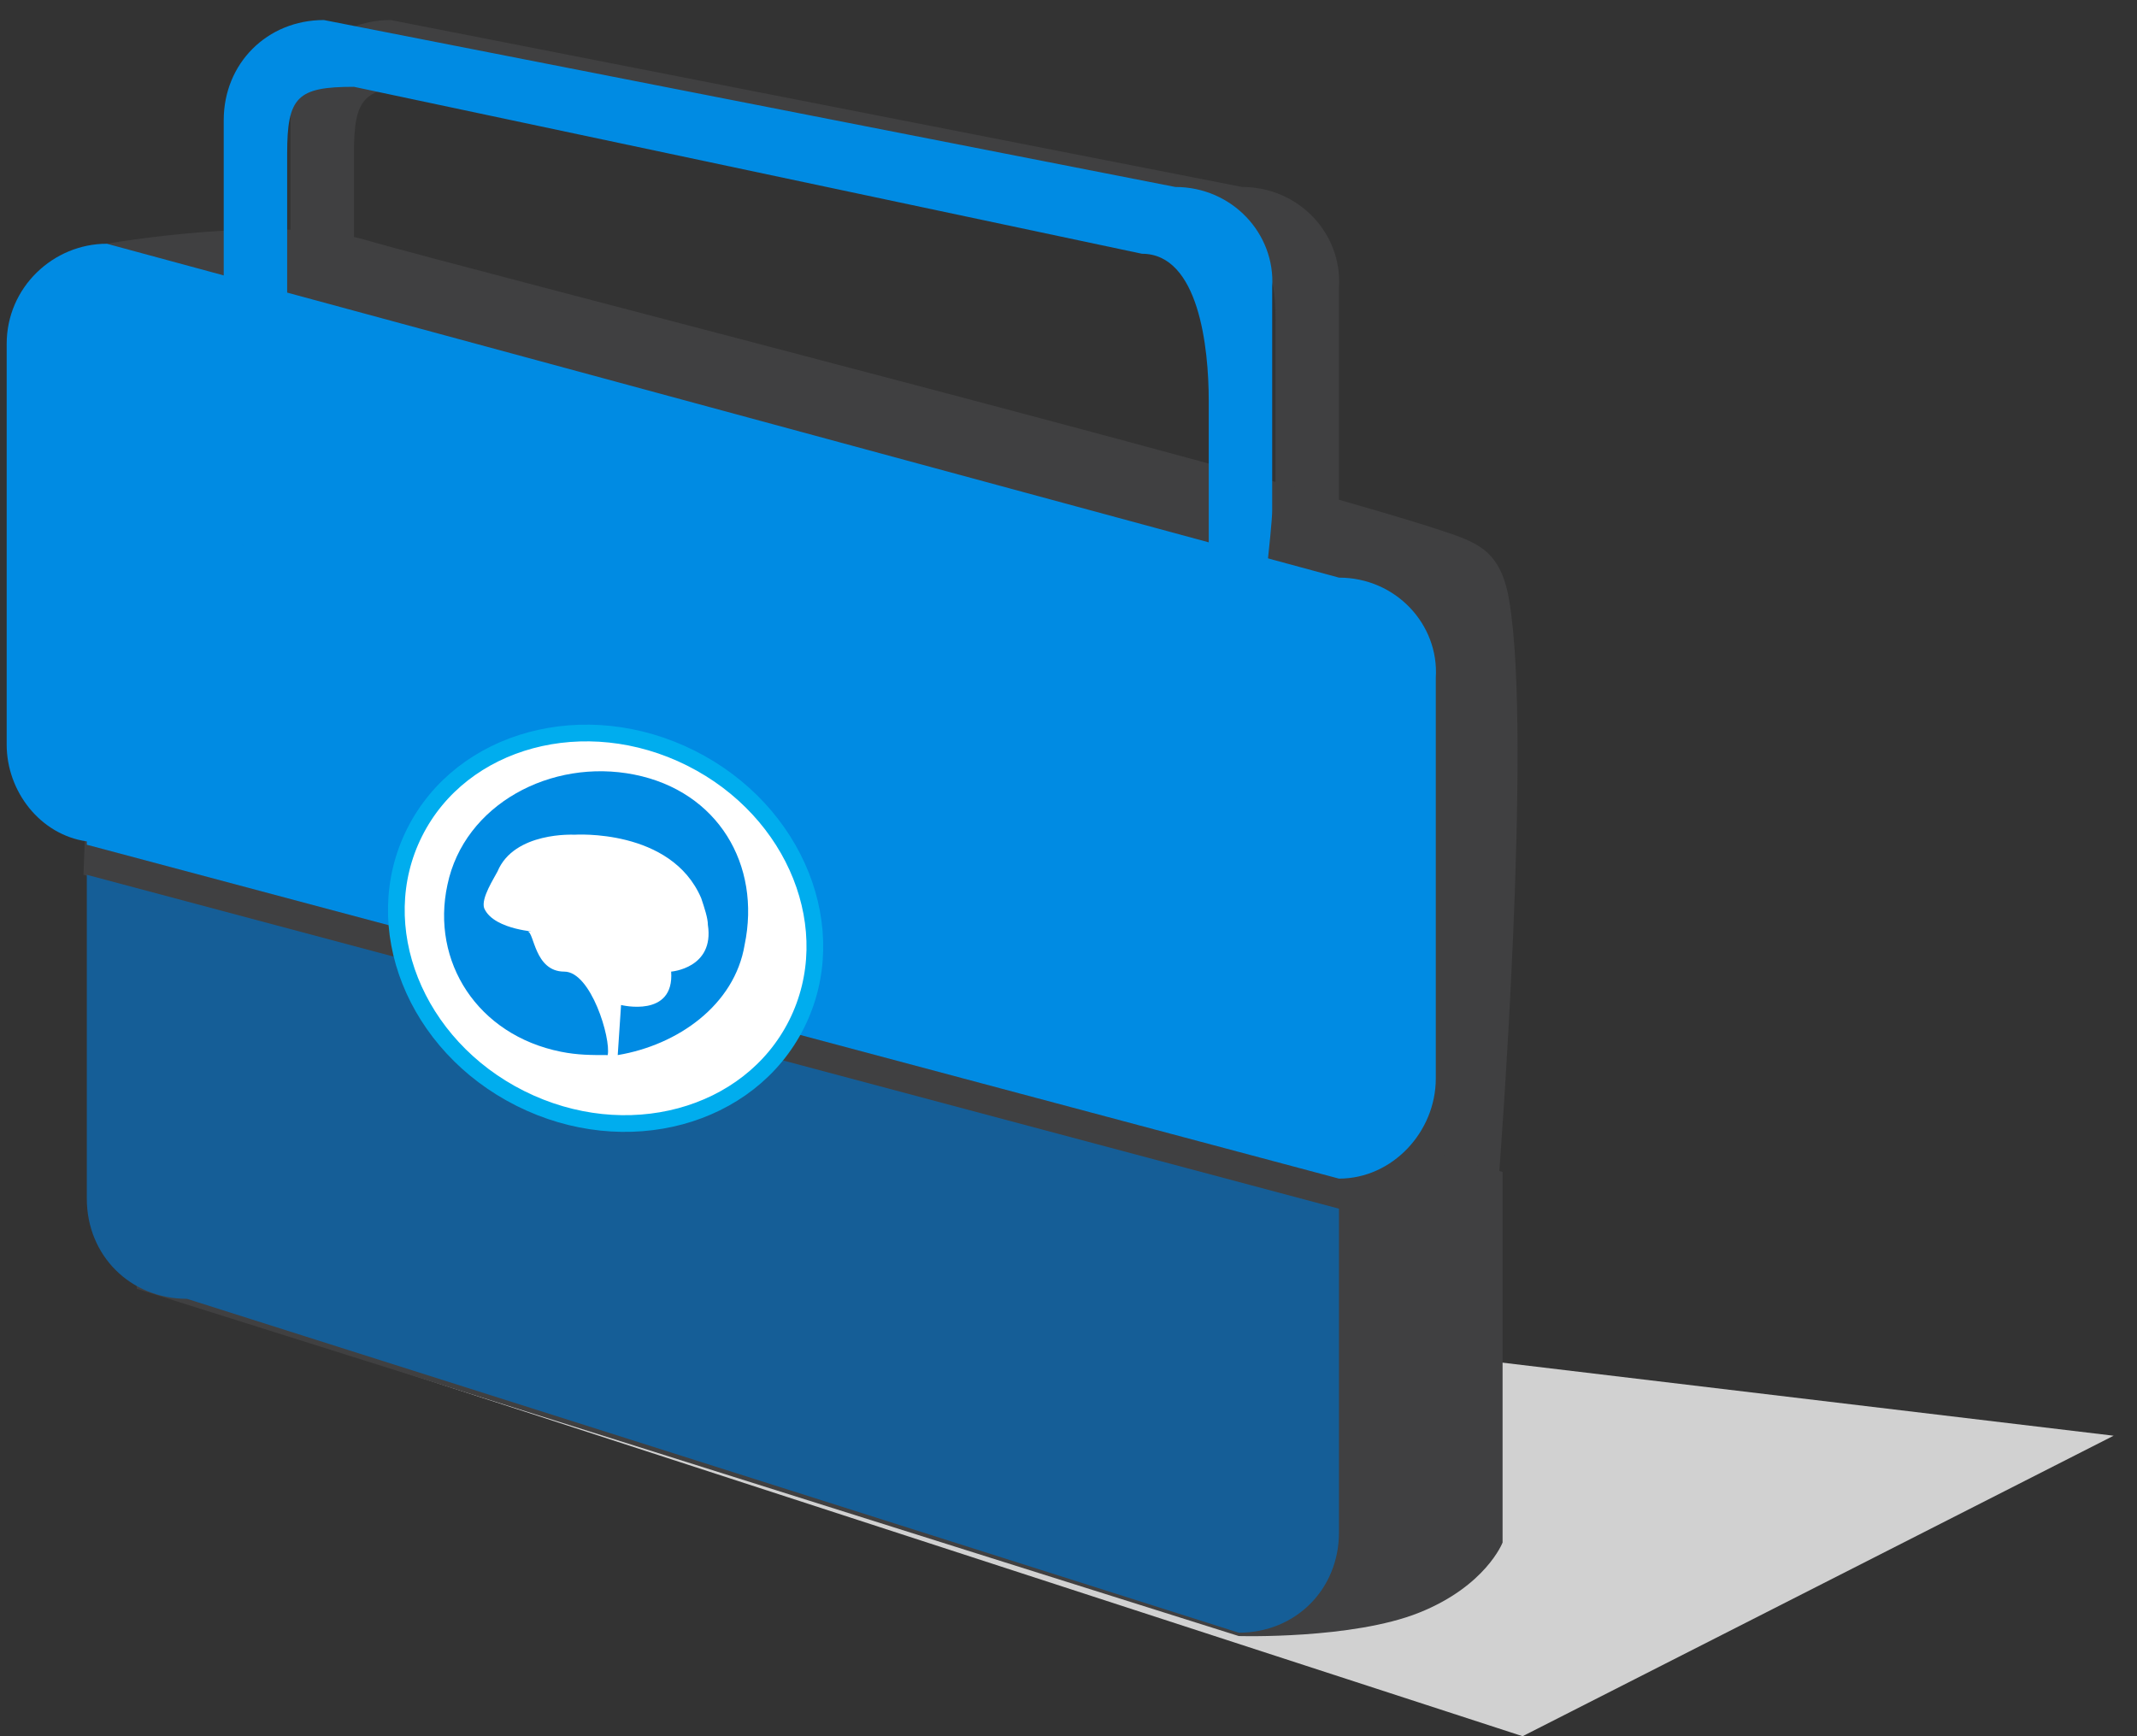 <svg xmlns="http://www.w3.org/2000/svg" width="64" height="52" viewBox="0 0 64 52">
    <rect x="0" y="0" width="64" height="52" fill="#333333" stroke="none"/>
    <g fill="none" fill-rule="evenodd">
        <path fill="#D1D1D1" d="M4.1 38.5L45.6 52l17.7-9-52.7-6.3z"/>
        <g>
            <path fill="#404041" d="M37.2 5.6L11.7.6c-1.7 0-3 1.3-3 3v11.7c0 .9 1.4 1.6 1.9 2.2V4.6c0-1.7.3-2 2-2l23.6 5c1.7 0 2 .3 2 2v17.9c.6-.5 1.9-11.3 1.9-12.2V8.6c.1-1.6-1.2-3-2.9-3z"/>
            <path fill="#404041" d="M3.2 7.3s5.1-.9 7.8-.1 31 8 33 9c.4.2 1 .5 1.2 1.8.7 4.1-.3 17.1-.3 17.1L40 36.2l-37.5-10 .7-18.9z"/>
            <path fill="#404041" d="M2.6 26.2l7.9-.7L45 35.1v11.1s-.5 1.3-2.5 2.1-5.4.7-5.4.7l-33-10.4-1.5-12.4z"/>
            <path fill="#155E97" d="M2.6 26.2v9.7c0 1.7 1.3 3 3 3l31.5 10c1.7 0 3-1.3 3-3v-9.7l-37.5-10z"/>
            <path fill="#008BE3" d="M40.1 17.3L3.2 7.3c-1.6 0-3 1.3-3 3v12c0 1.4 1 2.7 2.4 2.9v.1l37.5 10c1.6 0 2.9-1.4 2.9-3v-12c.1-1.6-1.2-3-2.9-3z"/>
            <path fill="#008BE3" d="M35.2 5.6L9.7.6c-1.7 0-3 1.3-3 3v11.7c0 .9 1.4 1.6 1.9 2.2V4.6c0-1.7.3-2 2-2l23.6 5c1.7 0 2 2.8 2 4.4v15.5c.6-.5 1.9-11.3 1.9-12.2V8.6c.1-1.6-1.2-3-2.9-3z"/>
            <ellipse cx="18.137" cy="27.802" fill="#FFF" stroke="#00ADEE" stroke-width=".5" rx="5.7" ry="6.4" transform="rotate(-63.371 18.137 27.802)"/>
            <path fill="#008BE3" d="M19 23.2c-2.5-.5-5.1.9-5.6 3.3-.5 2.3.9 4.5 3.4 5 .5.1.9.1 1.4.1.1-.5-.5-2.5-1.3-2.5-.9 0-.9-1.2-1.1-1.2.5 0-1 0-1.3-.7-.1-.3.3-.9.4-1.1.5-1.2 2.3-1.1 2.3-1.1s2.9-.2 3.8 1.9c.1.3.2.6.2.8.2 1.3-1.1 1.4-1.1 1.4.1 1.4-1.5 1-1.5 1l-.1 1.5c1.8-.3 3.5-1.5 3.8-3.3.5-2.4-.8-4.6-3.3-5.1z"/>
        </g>
    </g>
</svg>
